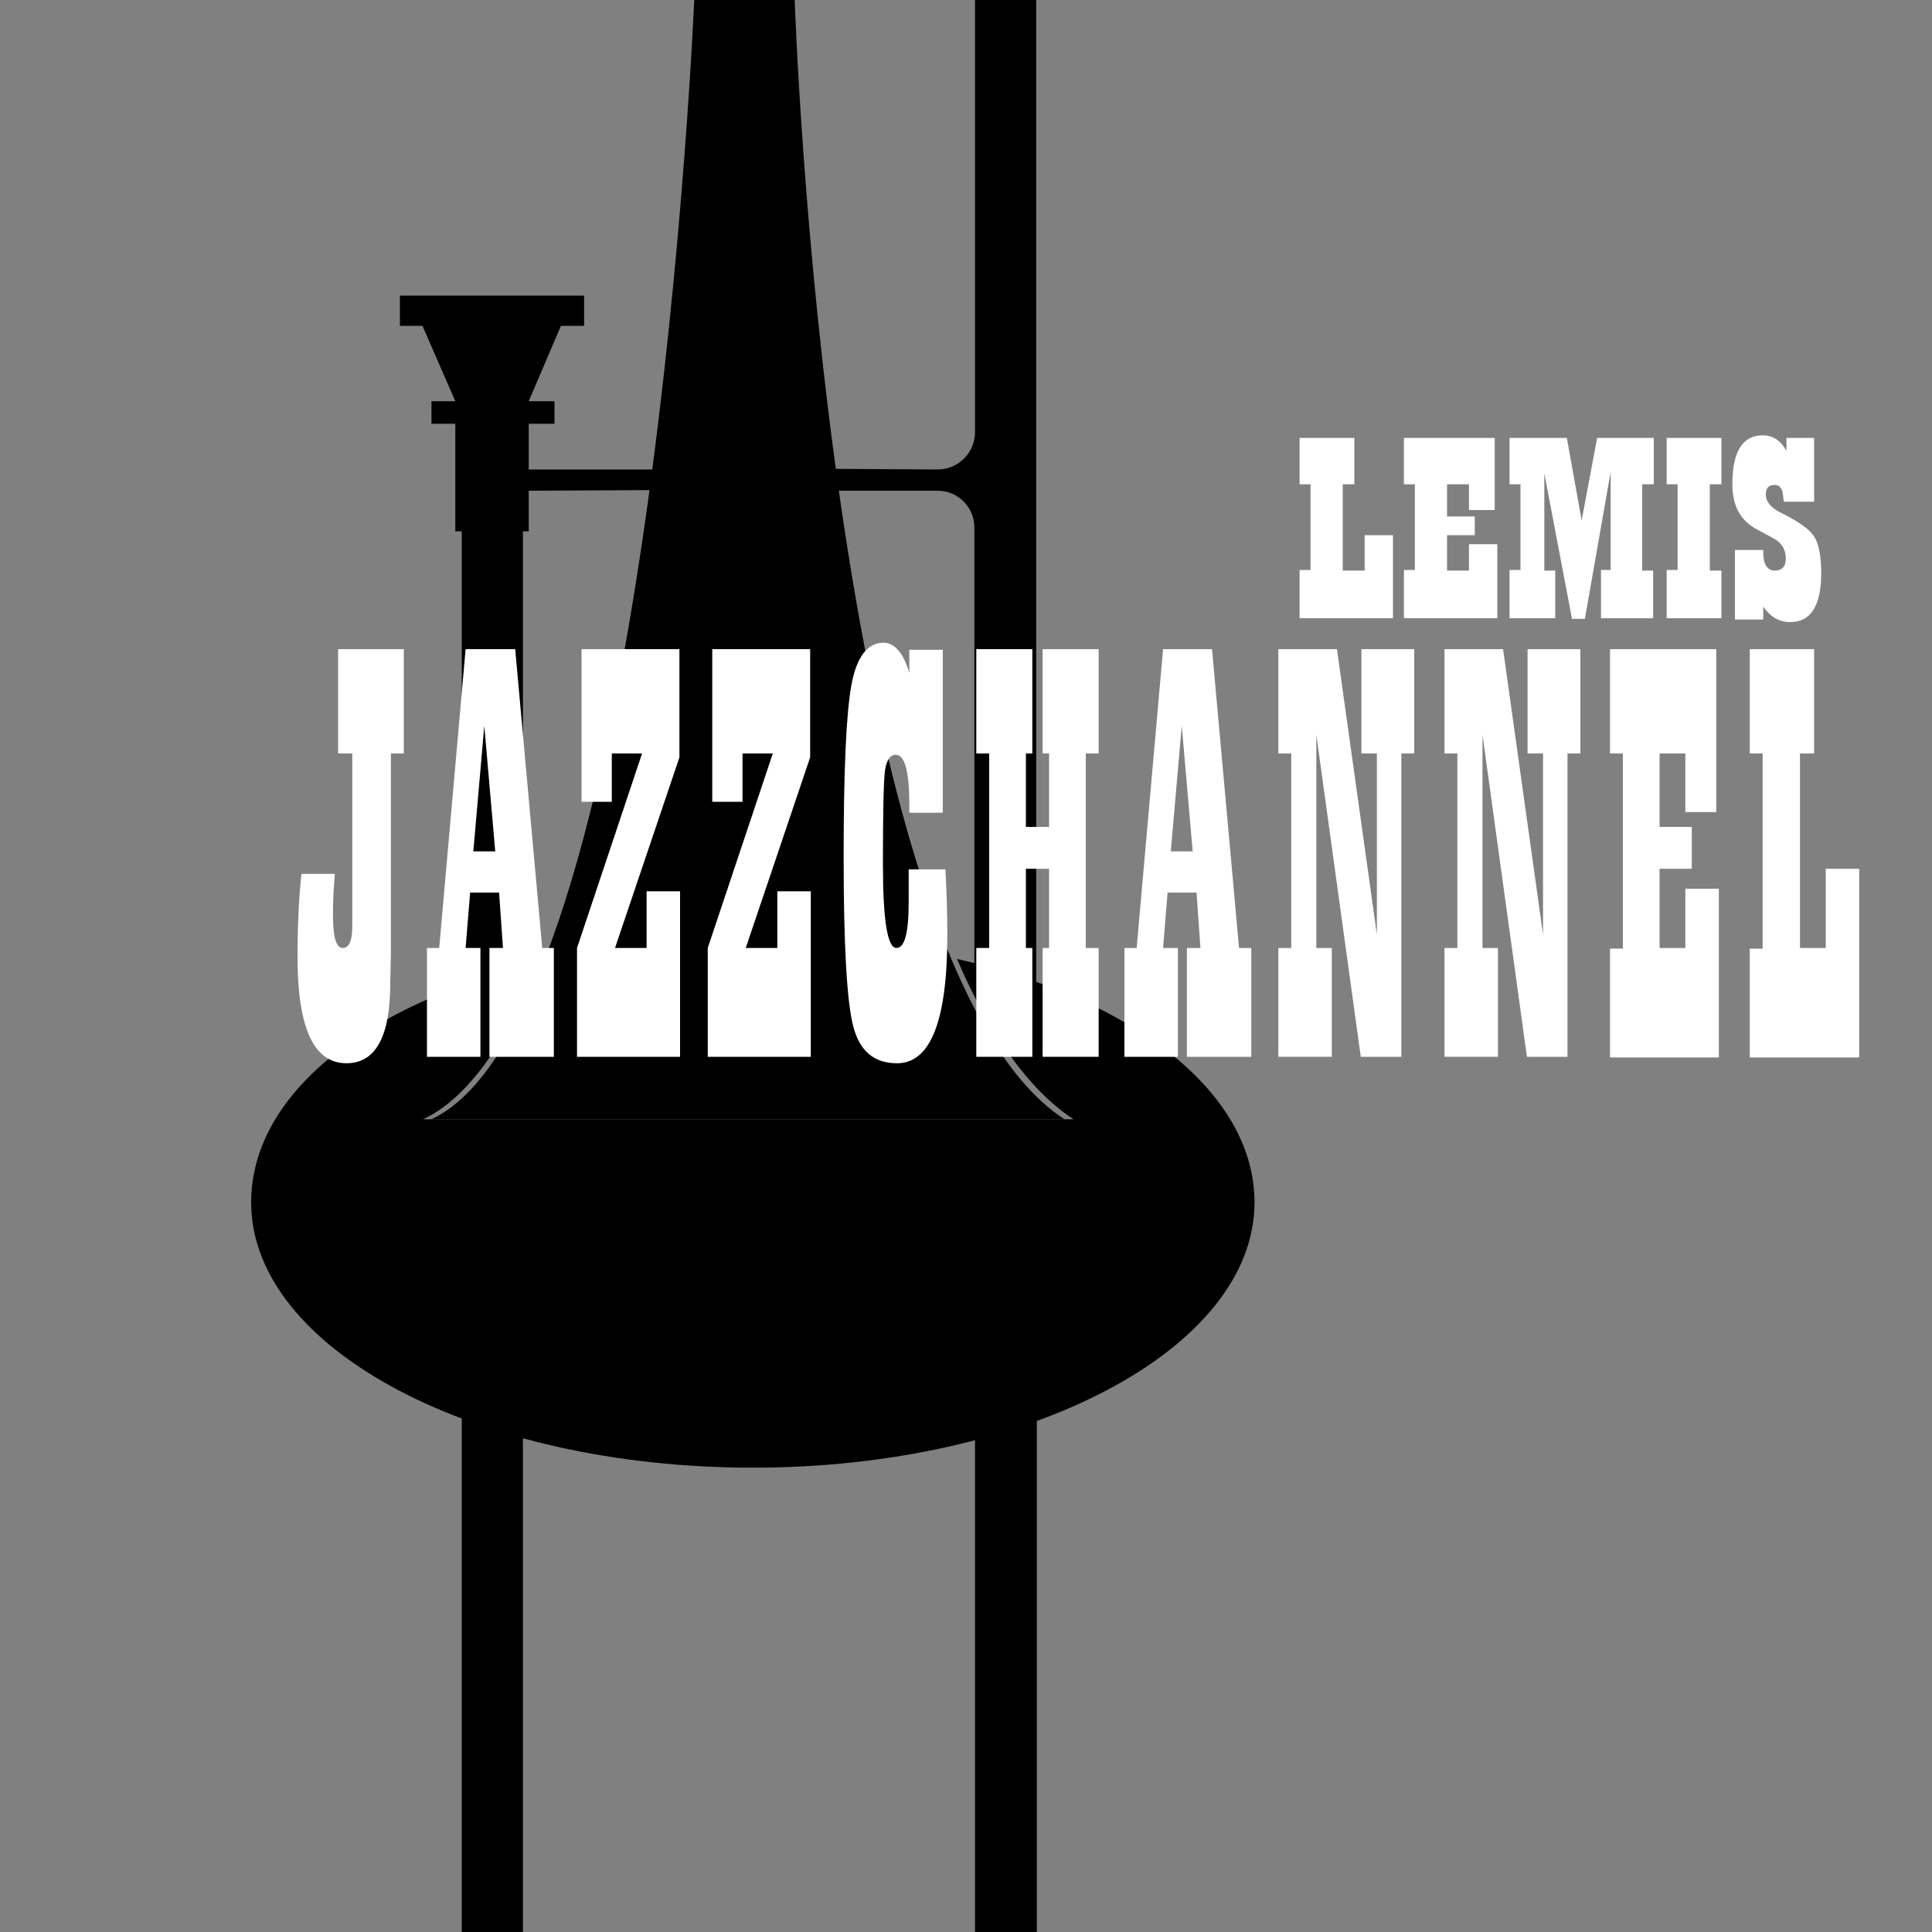 <?xml version="1.0" encoding="UTF-8"?>
<!-- Generator: Adobe Illustrator 27.2.0, SVG Export Plug-In . SVG Version: 6.00 Build 0)  -->
<svg xmlns="http://www.w3.org/2000/svg" xmlns:xlink="http://www.w3.org/1999/xlink" version="1.1" x="0px" y="0px" viewBox="0 0 300 300" style="enable-background:new 0 0 300 300;" xml:space="preserve">
<rect x="0" y="0" width="300" height="300" fill="#808080" stroke="none"/>
<style type="text/css">
	.st0{display:none;}
	.st1{display:inline;}
	.st2{display:inline;fill:#E52421;}
	.st3{fill:#FFFFFF;}
</style>
<g id="Ebene_1" class="st0">
	<g id="HtcRTk_00000049194800983415156920000014930574223899089342_" class="st1">
		
			<image style="overflow:visible;" width="775" height="752" id="HtcRTk_00000105406744174699266190000015268348532129518498_" transform="matrix(0.387 0 0 0.387 0 0)">
		</image>
	</g>
</g>
<g id="Ebene_7" class="st0">
	<rect class="st2" width="300" height="300"></rect>
</g>
<g id="Ebene_2">
	<path d="M148.6,148.9c4.9,11.5,11.2,20.4,18.1,24.9h-101c6.9-3.2,13.1-12.1,18-24.4c-26.9,6.5-44.7,20.6-44.7,37.3   c0,22.8,34.9,41.2,77.9,41.2s77.9-18.5,77.9-41.2C194.8,169.8,176.2,155.2,148.6,148.9z"></path>
</g>
<g id="Ebene_3">
	<path d="M107.8,0c0,0-6.7,157.8-40.8,173.8h98.3C128.4,150,123.4,0,123.4,0H107.8z"></path>
</g>
<g id="Ebene_4">
	<polygon points="62.1,45.9 90.7,45.9 90.7,50.6 87.1,50.6 82.1,62.3 86.1,62.3 86.1,65.8 82.1,65.8 82.1,72.9 102.3,72.9    101.8,76.1 82.1,76.2 82.1,82.5 81.2,82.5 81.2,151.5 71.7,155 71.7,82.5 70.7,82.5 70.7,65.8 67,65.8 67,62.3 70.7,62.3    65.6,50.6 62.1,50.6  "></polygon>
	<path d="M151.4,0v67.1c0,3.2-2.6,5.8-5.8,5.8l-16.8-0.1v3.4h16.8c3.2,0,5.7,2.6,5.7,5.7v70l9.6,5.2V0H151.4z"></path>
	<polygon points="151.4,300 161,300 161,209.5 151.4,212.2  "></polygon>
	<polyline points="71.7,300 81.2,300 81.2,215.8 71.7,215.7 71.7,300  "></polyline>
</g>
<g id="Ebene_5">
</g>
<g id="Ebene_6">
	<g>
		<path class="st3" d="M62.7,100.8V117h-2v24.6l0,6.4l-0.1,4.7c0,8.3-2.3,12.4-6.8,12.4c-5.1,0-7.6-5.5-7.6-16.5    c0-4.8,0.2-9.1,0.6-12.9h5.2c-0.2,2.3-0.3,4.4-0.3,6.3c0,3.5,0.5,5.2,1.5,5.2c1,0,1.5-1.1,1.5-3.3l0-3.2V117h-2.2v-16.2H62.7z"></path>
		<path class="st3" d="M86,147.2v16.9H76v-16.9h2.1l-0.6-8.6h-4.5l-0.7,8.6h2.3v16.9h-8.3v-16.9h1.9l4.1-46.4H80l4.2,46.4H86z     M76.9,132.2l-1.7-19.5l-1.7,19.5H76.9z"></path>
		<path class="st3" d="M105.5,100.8v16.8l-10,29.6h4.9v-8.8h5.2v25.7h-16v-16.9L99.7,117H95v7.5h-4.7v-23.7H105.5z"></path>
		<path class="st3" d="M125.8,100.8v16.8l-10,29.6h4.9v-8.8h5.2v25.7h-16v-16.9L120,117h-4.7v7.5h-4.7v-23.7H125.8z"></path>
		<path class="st3" d="M141.2,104.5v-3.6h5.2v25.3h-5.2V125c0-5.2-0.7-7.8-2.1-7.8c-0.9,0-1.5,0.9-1.7,2.6    c-0.2,1.7-0.3,6.5-0.3,14.4c0,8.7,0.7,13,2.1,13c1.3,0,1.9-2.4,1.9-7.2v-2.7V135h5.7c0.2,3.4,0.3,6.8,0.3,10.2    c0,13.3-2.6,19.9-7.8,19.9c-3.6,0-5.8-1.9-6.8-5.7c-1-3.8-1.5-12.6-1.5-26.4c0-13.4,0.4-22.2,1.2-26.6c0.8-4.4,2.5-6.6,5-6.6    C138.9,99.8,140.3,101.4,141.2,104.5z"></path>
		<path class="st3" d="M170.6,100.8V117h-2v30.2h2v16.9h-8.7v-16.9h1v-12.3h-3.6v12.3h1v16.9h-8.7v-16.9h2V117h-2v-16.2h8.7V117h-1    v11.4h3.6V117h-1v-16.2H170.6z"></path>
		<path class="st3" d="M194.3,147.2v16.9h-10v-16.9h2.1l-0.6-8.6h-4.5l-0.7,8.6h2.3v16.9h-8.3v-16.9h1.9l4.1-46.4h7.6l4.2,46.4    H194.3z M185.2,132.2l-1.7-19.5l-1.7,19.5H185.2z"></path>
		<path class="st3" d="M219.6,100.8V117h-2v47.1h-6.3l-6.9-50v33.1h2.4v16.9h-8.3v-16.9h2V117h-2v-16.2h9.1l6.2,44.3V117h-2.4v-16.2    H219.6z"></path>
		<path class="st3" d="M245.4,100.8V117h-2v47.1h-6.3l-6.9-50v33.1h2.4v16.9h-8.3v-16.9h2V117h-2v-16.2h9.1l6.2,44.3V117h-2.4v-16.2    H245.4z"></path>
		<path class="st3" d="M266.5,100.8v25.3h-4.8V117h-4v11.4h5v6.5h-5v12.3h4V138h5.2v26.2h-16.9v-16.9h2V117h-2v-16.2H266.5z"></path>
		<path class="st3" d="M288.7,134.9v29.3h-17v-16.9h2V117h-2v-16.2h10V117h-2.2v30.2h4v-12.3H288.7z"></path>
	</g>
	<g>
		<path class="st3" d="M216.3,83.1V96h-14.5v-7.5h1.7V75.2h-1.7V68h8.5v7.2h-1.8v13.4h3.4v-5.5H216.3z"></path>
		<path class="st3" d="M232.1,68v11.2h-4v-4h-3.4v5h4.3v2.9h-4.3v5.5h3.4v-4.1h4.4V96H218v-7.5h1.7V75.2H218V68H232.1z"></path>
		<path class="st3" d="M256.8,68v7.2H255v13.4h1.7V96h-8.1v-7.5h1.5V73.3l-4,22.8h-2l-4.3-22.6v15.1h1.7V96h-7.1v-7.5h1.7V75.2h-1.7    V68h8.9l2.3,12.8L248,68H256.8z"></path>
		<path class="st3" d="M267.3,68v7.2h-1.8v13.4h1.8V96h-8.5v-7.5h1.7V75.2h-1.7V68H267.3z"></path>
		<path class="st3" d="M281.7,68v9.9H277l-0.1-0.7c-0.1-1.3-0.5-1.9-1.3-1.9c-1,0-1.4,0.5-1.4,1.5c0,1.1,0.8,2.1,2.5,2.9    c2.6,1.3,4.3,2.5,5,3.6c0.7,1.1,1.1,3,1.1,5.7c0,5-1.6,7.6-4.8,7.6c-1.7,0-3.1-0.8-4.2-2.4v2h-4.4V85.4h4.4v0.4    c0,1.8,0.6,2.8,1.8,2.8c1.1,0,1.7-0.6,1.7-1.9c0-1.3-0.6-2.4-1.9-3.1l-2.6-1.4c-2.6-1.4-3.8-3.7-3.8-7c0-5.1,1.6-7.6,4.7-7.6    c1.6,0,2.8,0.8,3.7,2.4v-2H281.7z"></path>
	</g>
</g>
</svg>
